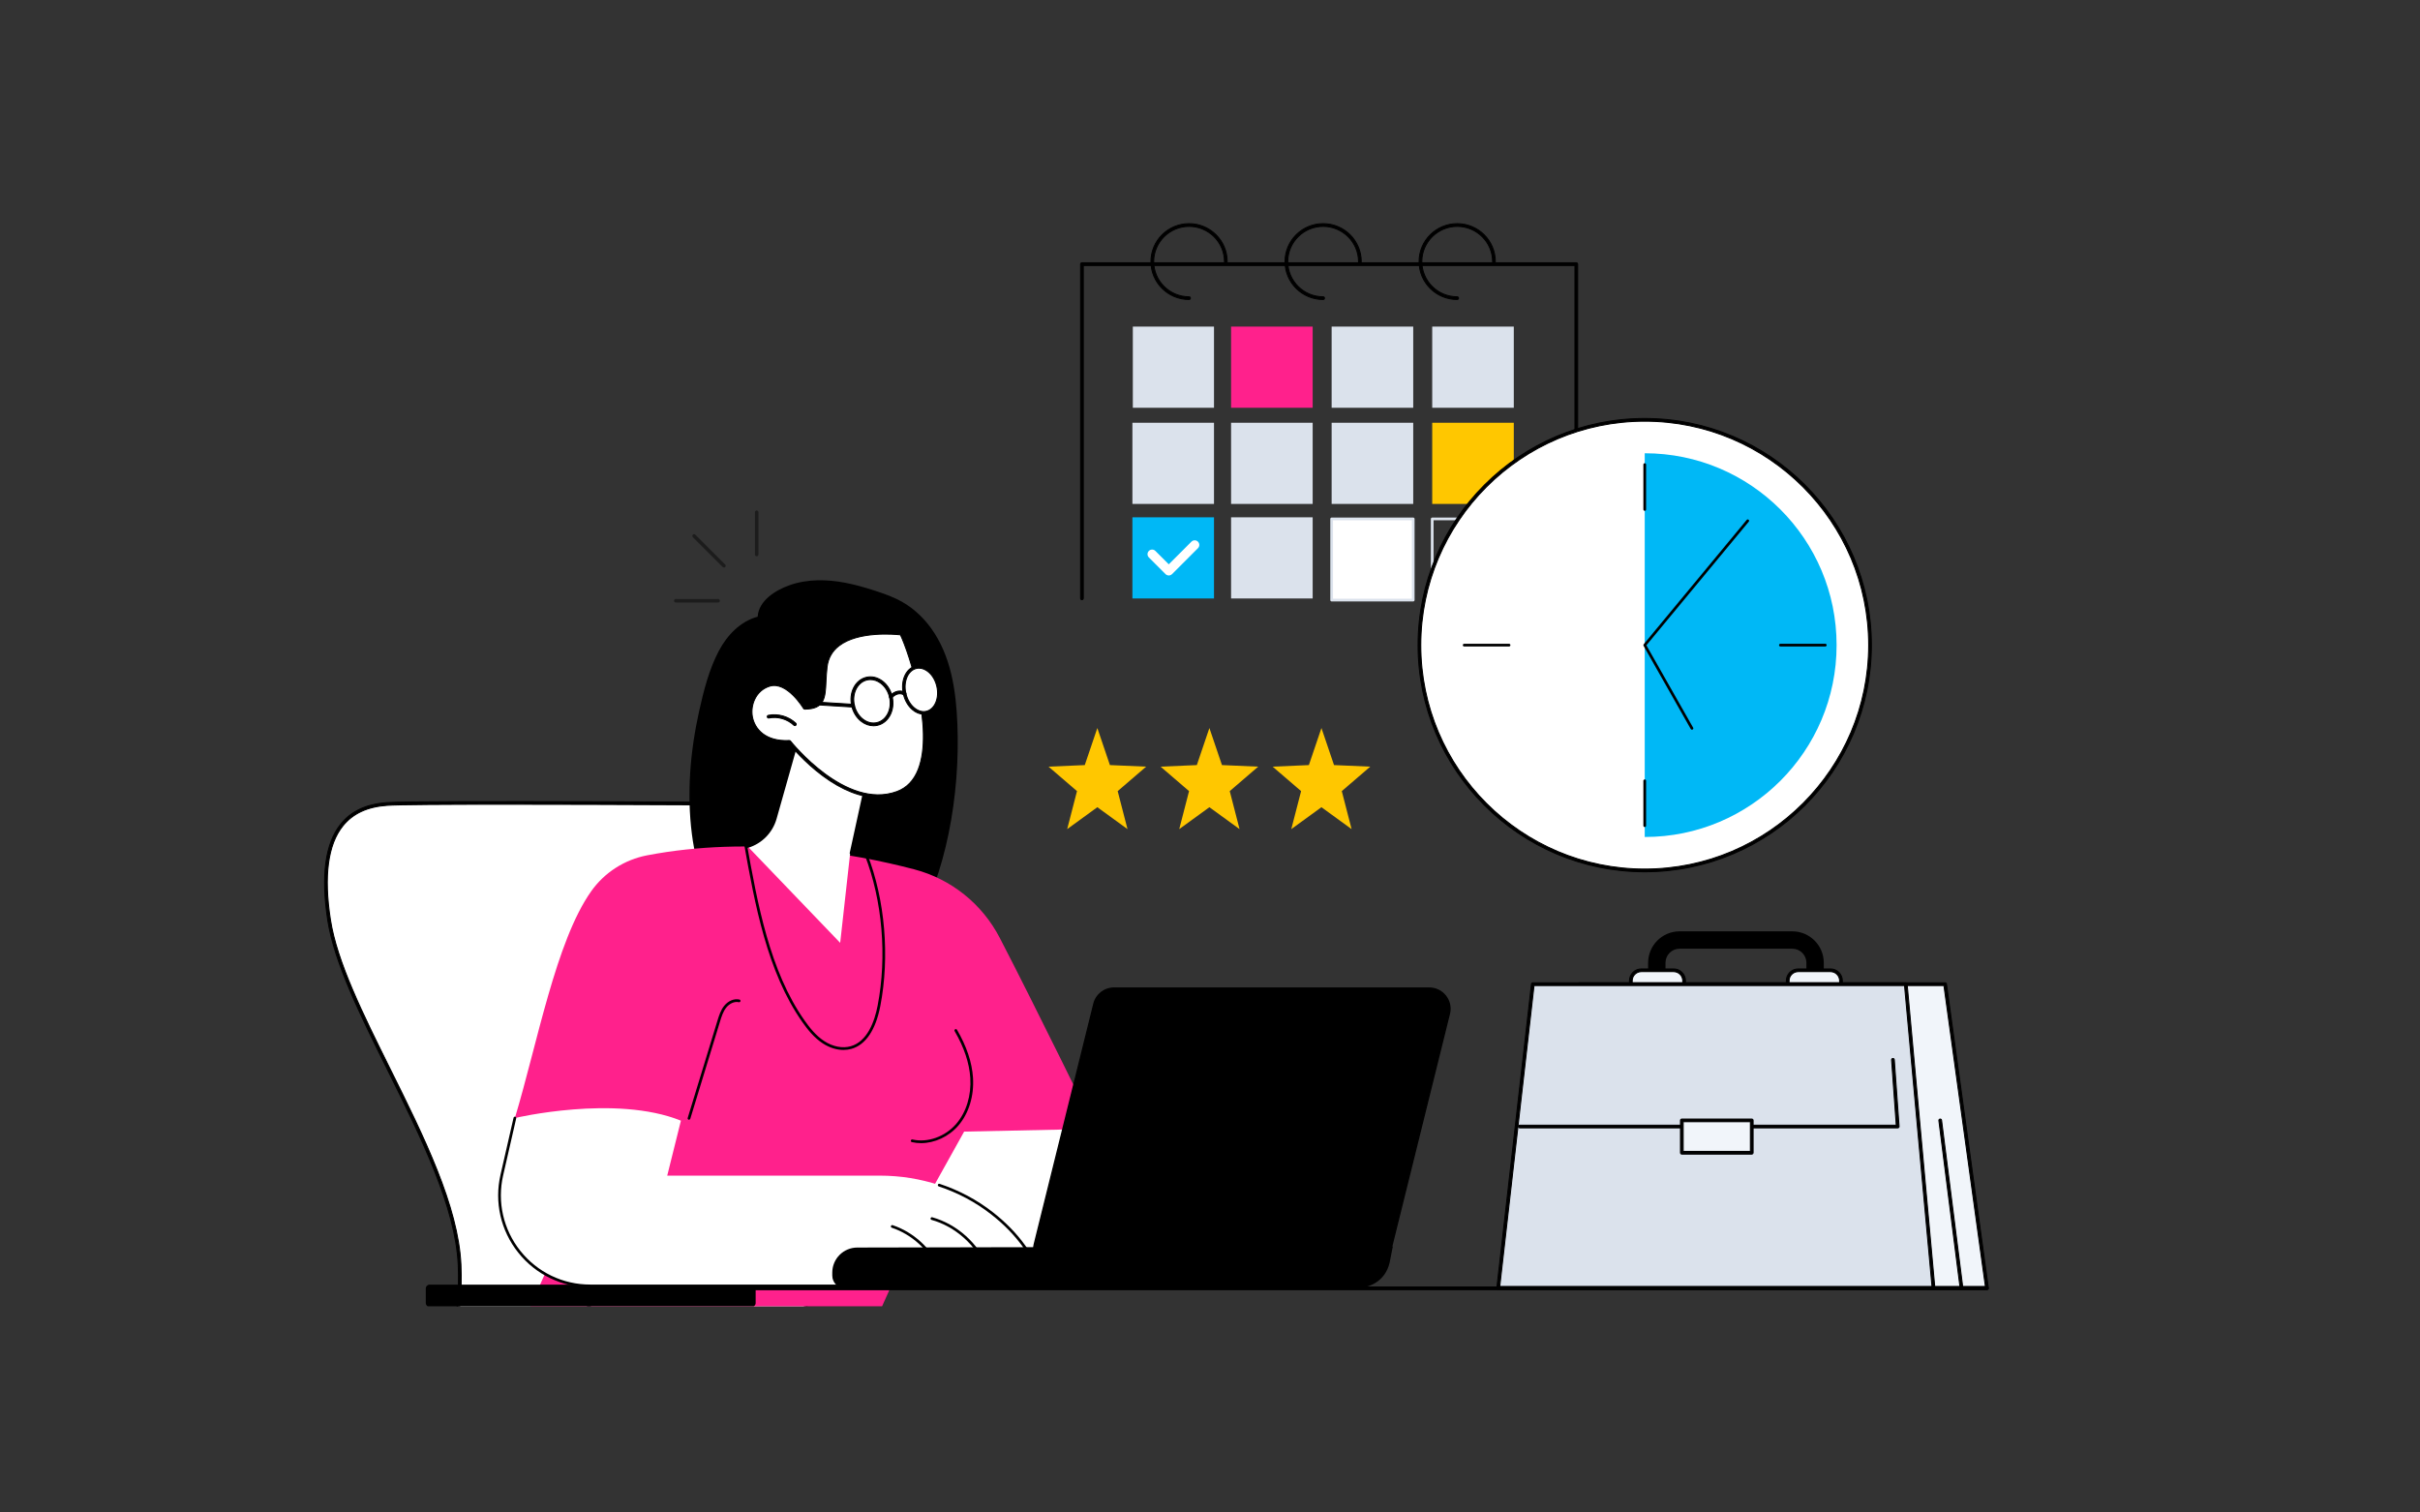 <?xml version="1.0" encoding="UTF-8" standalone="no"?>
<svg
   xmlns:dc="http://purl.org/dc/elements/1.1/"
   xmlns:cc="http://creativecommons.org/ns#"
   xmlns:rdf="http://www.w3.org/1999/02/22-rdf-syntax-ns#"
   xmlns:svg="http://www.w3.org/2000/svg"
   xmlns="http://www.w3.org/2000/svg"
   viewBox="0 0 960 600"
   height="600"
   width="960"
   xml:space="preserve"
   id="svg2"
   version="1.1"><rect x="0" y="0" width="960" height="600" fill="#333333" stroke="none"/><defs
     id="defs6"><clipPath
       id="clipPath30"
       clipPathUnits="userSpaceOnUse"><path
         id="path28"
         d="M 95.686,61.373 H 432.894 V 283.739 H 95.686 Z" /></clipPath><clipPath
       id="clipPath186"
       clipPathUnits="userSpaceOnUse"><path
         id="path184"
         d="M 0,450 H 720 V 0 H 0 Z" /></clipPath></defs><g
     transform="matrix(1.333,0,0,-1.333,0,600)"
     id="g10"><g
       transform="translate(356.168,222.425)"
       id="g12"><path
         id="path14"
         style="fill:#ffc700;fill-opacity:1;fill-rule:evenodd;stroke:none"
         d="m 0,0 -10.782,-0.468 8.47,-7.28 -2.922,-11.311 8.975,6.521 8.977,-6.521 -2.922,11.311 8.471,7.28 -10.785,0.47 -3.741,11.021 z" /></g><g
       transform="translate(389.514,222.425)"
       id="g16"><path
         id="path18"
         style="fill:#ffc700;fill-opacity:1;fill-rule:evenodd;stroke:none"
         d="m 0,0 -10.782,-0.468 8.47,-7.28 -2.922,-11.311 8.975,6.521 8.977,-6.521 -2.922,11.313 8.471,7.28 L 7.484,0.002 3.743,11.023 Z" /></g><g
       transform="translate(322.822,222.425)"
       id="g20"><path
         id="path22"
         style="fill:#ffc700;fill-opacity:1;fill-rule:evenodd;stroke:none"
         d="m 0,0 -10.782,-0.468 8.47,-7.28 -2.922,-11.311 8.975,6.521 8.977,-6.521 -2.922,11.311 8.471,7.28 -10.785,0.47 -3.741,11.021 z" /></g><g
       id="g24"><g
         clip-path="url(#clipPath30)"
         id="g26"><g
           transform="translate(267.427,-27.494)"
           id="g32"><path
             id="path34"
             style="fill:#ffffff;fill-opacity:1;fill-rule:nonzero;stroke:none"
             d="m 0,0 h -128.505 c 0,0 -14.358,0.718 -15.793,25.845 -1.436,25.126 15.076,43.792 13.64,75.379 -1.436,31.588 -34.535,74.662 -38.842,102.66 -4.308,27.999 7.179,33.742 17.229,34.46 10.051,0.718 118.53,0 118.53,0 L -25.127,27.28 H 3.59 C 3.59,27.28 1.077,-1.077 0,0" /></g><g
           transform="translate(150.29,210.763)"
           id="g36"><path
             id="path38"
             style="fill:#000000;fill-opacity:1;fill-rule:nonzero;stroke:none"
             d="m 0,0 c -17.535,0 -31.784,-0.079 -35.105,-0.316 -5.906,-0.422 -10.221,-2.436 -13.189,-6.156 -4.424,-5.545 -5.659,-14.912 -3.67,-27.839 1.932,-12.559 9.64,-28.074 17.8,-44.5 9.957,-20.043 20.254,-40.769 21.046,-58.204 0.757,-16.645 -3.388,-29.529 -7.396,-41.989 -3.56,-11.065 -6.922,-21.517 -6.244,-33.386 0.731,-12.798 4.892,-19.041 8.254,-22.024 3.623,-3.216 7.122,-3.438 7.158,-3.44 h 128.391 c 0.799,1.782 2.379,16.826 3.241,26.473 H 92.011 c -0.217,0 -0.395,0.171 -0.404,0.388 L 83.008,-0.315 C 78.347,-0.285 33.265,0 0,0 m 117.423,-237.972 h 0.004 z m -0.222,-0.719 c -0.057,0 -0.112,0.01 -0.166,0.03 H -11.367 c -0.173,0.008 -3.795,0.226 -7.626,3.601 -3.496,3.08 -7.821,9.505 -8.571,22.624 -0.687,12.019 2.698,22.54 6.282,33.679 3.986,12.392 8.108,25.205 7.358,41.706 -0.785,17.264 -11.043,37.913 -20.963,57.881 -8.189,16.484 -15.924,32.053 -17.875,44.736 -2.024,13.159 -0.733,22.737 3.837,28.465 3.117,3.907 7.619,6.019 13.763,6.458 C -25.21,1.2 82.314,0.497 83.399,0.49 83.614,0.489 83.79,0.318 83.799,0.103 l 8.599,-210.676 h 28.329 c 0.113,0 0.221,-0.048 0.298,-0.131 0.076,-0.084 0.114,-0.196 0.104,-0.309 -0.006,-0.067 -0.605,-6.806 -1.332,-13.508 -1.499,-13.801 -2.04,-13.998 -2.435,-14.141 -0.053,-0.019 -0.107,-0.029 -0.161,-0.029" /></g><g
           transform="translate(150.29,210.763)"
           id="g40"><path
             id="path42"
             style="fill:none;stroke:#000000;stroke-width:0.3;stroke-linecap:butt;stroke-linejoin:miter;stroke-miterlimit:10;stroke-dasharray:none;stroke-opacity:1"
             d="m 0,0 c -17.535,0 -31.784,-0.079 -35.105,-0.316 -5.906,-0.422 -10.221,-2.436 -13.189,-6.156 -4.424,-5.545 -5.659,-14.912 -3.67,-27.839 1.932,-12.559 9.64,-28.074 17.8,-44.5 9.957,-20.043 20.254,-40.769 21.046,-58.204 0.757,-16.645 -3.388,-29.529 -7.396,-41.989 -3.56,-11.065 -6.922,-21.517 -6.244,-33.386 0.731,-12.798 4.892,-19.041 8.254,-22.024 3.623,-3.216 7.122,-3.438 7.158,-3.44 h 128.391 c 0.799,1.782 2.379,16.826 3.241,26.473 H 92.011 c -0.217,0 -0.395,0.171 -0.404,0.388 L 83.008,-0.315 C 78.347,-0.285 33.265,0 0,0 Z m 117.423,-237.972 h 0.004 z m -0.222,-0.719 c -0.057,0 -0.112,0.01 -0.166,0.03 H -11.367 c -0.173,0.008 -3.795,0.226 -7.626,3.601 -3.496,3.08 -7.821,9.505 -8.571,22.624 -0.687,12.019 2.698,22.54 6.282,33.679 3.986,12.392 8.108,25.205 7.358,41.706 -0.785,17.264 -11.043,37.913 -20.963,57.881 -8.189,16.484 -15.924,32.053 -17.875,44.736 -2.024,13.159 -0.733,22.737 3.837,28.465 3.117,3.907 7.619,6.019 13.763,6.458 C -25.21,1.2 82.314,0.497 83.399,0.49 83.614,0.489 83.79,0.318 83.799,0.103 l 8.599,-210.676 h 28.329 c 0.113,0 0.221,-0.048 0.298,-0.131 0.076,-0.084 0.114,-0.196 0.104,-0.309 -0.006,-0.067 -0.605,-6.806 -1.332,-13.508 -1.499,-13.801 -2.04,-13.998 -2.435,-14.141 -0.053,-0.019 -0.107,-0.029 -0.161,-0.029 z" /></g><g
           transform="translate(281.736,104.193)"
           id="g44"><path
             id="path46"
             style="fill:#ff218c;fill-opacity:1;fill-rule:nonzero;stroke:none"
             d="m 0,0 -27.709,-61.711 -100.283,9.528 20.453,46.209 z" /></g><g
           transform="translate(138.922,-27.897)"
           id="g48"><path
             id="path50"
             style="fill:#000000;fill-opacity:1;fill-rule:nonzero;stroke:none"
             d="m 0,0 c -0.216,0 -0.395,0.171 -0.403,0.388 -0.005,0.134 -0.462,13.603 4.015,31.454 4.133,16.478 13.436,40.18 34.284,59.519 0.163,0.152 0.419,0.142 0.57,-0.021 0.152,-0.164 0.142,-0.419 -0.021,-0.571 C 17.75,71.572 8.51,48.036 4.402,31.672 -0.053,13.927 0.399,0.552 0.404,0.419 0.412,0.196 0.238,0.009 0.016,0 0.011,0 0.006,0 0,0" /></g><g
           transform="translate(223.742,61.195)"
           id="g52"><path
             id="path54"
             style="fill:#000000;fill-opacity:1;fill-rule:nonzero;stroke:none"
             d="m 0,0 h -95.894 c -0.627,0 -1.135,0.508 -1.135,1.136 v 4.343 c 0,0.627 0.508,1.136 1.135,1.136 H 0 c 0.627,0 1.136,-0.509 1.136,-1.136 V 1.136 C 1.136,0.508 0.627,0 0,0" /></g><g
           transform="translate(284.917,234.56)"
           id="g56"><path
             id="path58"
             style="fill:#000000;fill-opacity:1;fill-rule:nonzero;stroke:none"
             d="m 0,0 c -0.396,9.916 -1.861,20.339 -7.822,28.585 -2.684,3.711 -6.139,6.757 -10.292,8.723 -2.297,1.088 -4.711,1.906 -7.129,2.676 -2.662,0.848 -5.357,1.606 -8.103,2.132 -5.474,1.048 -11.256,1.169 -16.572,-0.709 -4.122,-1.457 -9.219,-4.541 -9.519,-9.38 -5.176,-1.394 -9.084,-5.509 -11.538,-10.143 -2.928,-5.528 -4.53,-11.875 -5.88,-17.948 -2.647,-11.903 -3.718,-24.497 -2.157,-36.628 1.359,-10.555 5.01,-21.21 12.723,-28.84 7.161,-7.084 17.263,-10.747 27.261,-10.756 5.077,-0.005 10.196,0.92 14.901,2.845 4.192,1.715 8.291,4.316 10.911,8.085 C -3.338,-44.852 0.84,-21.035 0,0" /></g><g
           transform="translate(342.387,74.575)"
           id="g60"><path
             id="path62"
             style="fill:#ffffff;fill-opacity:1;fill-rule:nonzero;stroke:none"
             d="m 0,0 h -76.866 l 5.486,44.642 42.096,8.188 z" /></g><g
           transform="translate(265.978,74.979)"
           id="g64"><path
             id="path66"
             style="fill:#000000;fill-opacity:1;fill-rule:nonzero;stroke:none"
             d="M 0,0 H 75.724 L 46.915,51.974 5.395,43.898 Z M 76.409,-0.807 H -0.457 c -0.115,0 -0.225,0.049 -0.302,0.136 -0.076,0.086 -0.112,0.202 -0.098,0.317 l 5.486,44.641 c 0.022,0.174 0.152,0.314 0.324,0.347 l 42.096,8.189 c 0.172,0.033 0.345,-0.048 0.43,-0.201 l 29.284,-52.83 c 0.069,-0.125 0.067,-0.277 -0.006,-0.401 -0.072,-0.123 -0.204,-0.198 -0.348,-0.198" /></g><g
           transform="translate(286.924,113.349)"
           id="g68"><path
             id="path70"
             style="fill:#ff218c;fill-opacity:1;fill-rule:nonzero;stroke:none"
             d="m 0,0 38.97,0.822 c 0,0 -17.431,35.743 -28.387,56.87 -5.222,10.068 -14.445,17.472 -25.415,20.353 -18.139,4.764 -48.456,10.126 -79.497,4.18 -6.745,-1.292 -12.731,-5.126 -16.69,-10.738 -10.518,-14.91 -16.013,-45.334 -22.677,-67.445 l 43.015,-0.787 -10.245,-35.798 83.06,0.477 z" /></g><g
           transform="translate(205.04,116.879)"
           id="g72"><path
             id="path74"
             style="fill:#000000;fill-opacity:1;fill-rule:nonzero;stroke:none"
             d="m 0,0 c -0.039,0 -0.079,0.006 -0.118,0.018 -0.213,0.065 -0.333,0.291 -0.268,0.504 l 8.845,28.929 c 0.448,1.464 0.955,3.124 2.003,4.437 1.205,1.511 2.994,2.249 4.556,1.881 0.217,-0.052 0.351,-0.269 0.3,-0.486 -0.051,-0.217 -0.27,-0.351 -0.485,-0.3 -1.435,0.338 -2.911,-0.559 -3.74,-1.598 -0.952,-1.194 -1.414,-2.707 -1.862,-4.17 L 0.386,0.286 C 0.333,0.112 0.173,0 0,0" /></g><g
           transform="translate(251.017,137.651)"
           id="g76"><path
             id="path78"
             style="fill:#000000;fill-opacity:1;fill-rule:nonzero;stroke:none"
             d="M 0,0 C -2.044,0 -4.198,0.672 -6.172,1.959 -8.776,3.66 -10.69,6.103 -12.219,8.269 -22.743,23.178 -26.386,43.487 -29.6,61.405 l -0.05,0.278 c -0.04,0.219 0.107,0.429 0.326,0.468 0.219,0.039 0.429,-0.106 0.469,-0.326 l 0.049,-0.278 c 3.2,-17.835 6.826,-38.05 17.247,-52.813 1.485,-2.103 3.338,-4.473 5.829,-6.098 2.567,-1.676 5.445,-2.235 7.894,-1.532 4.949,1.419 7.082,7.361 7.999,12.097 2.832,14.62 1.408,31.344 -3.81,44.736 -0.081,0.207 0.022,0.441 0.23,0.522 C 6.79,58.54 7.024,58.437 7.105,58.23 12.377,44.702 13.816,27.811 10.956,13.047 9.578,5.938 6.615,1.54 2.387,0.327 1.621,0.108 0.819,0 0,0" /></g><g
           transform="translate(274.088,109.915)"
           id="g80"><path
             id="path82"
             style="fill:#000000;fill-opacity:1;fill-rule:nonzero;stroke:none"
             d="m 0,0 c -0.921,0 -1.833,0.099 -2.719,0.305 -0.217,0.05 -0.352,0.267 -0.302,0.484 0.051,0.218 0.269,0.352 0.485,0.302 4.495,-1.042 9.731,0.83 13.027,4.659 2.991,3.474 4.512,8.461 4.173,13.68 -0.288,4.427 -1.854,9.104 -4.655,13.903 -0.112,0.193 -0.048,0.44 0.145,0.552 0.193,0.112 0.44,0.047 0.552,-0.145 2.865,-4.908 4.468,-9.705 4.764,-14.257 C 15.822,14.054 14.231,8.857 11.102,5.223 8.262,1.923 4.049,0 0,0" /></g><g
           transform="translate(310.688,67.428)"
           id="g84"><path
             id="path86"
             style="fill:#ffffff;fill-opacity:1;fill-rule:nonzero;stroke:none"
             d="m 0,0 h -135.049 c -17.329,0 -30.163,16.105 -26.295,32.997 l 3.885,16.966 c 0,0 29.896,7.078 49.408,-0.787 l -4.073,-16.361 h 63.318 c 12.031,0 23.837,-3.793 33.323,-11.193 C -9.048,16.603 -2.972,9.591 0,0" /></g><g
           transform="translate(310.688,67.024)"
           id="g88"><path
             id="path90"
             style="fill:#000000;fill-opacity:1;fill-rule:nonzero;stroke:none"
             d="m 0,0 h -135.049 c -8.383,0 -16.188,3.76 -21.412,10.316 -5.225,6.556 -7.148,15.003 -5.277,23.175 l 3.885,16.966 c 0.049,0.218 0.266,0.353 0.484,0.304 0.217,-0.05 0.352,-0.267 0.303,-0.484 l -3.885,-16.967 c -1.816,-7.93 0.051,-16.128 5.121,-22.491 5.071,-6.362 12.645,-10.012 20.781,-10.012 H -0.551 c -2.618,8.054 -7.722,15.083 -15.18,20.901 -4.637,3.617 -9.881,6.411 -15.586,8.306 -0.212,0.071 -0.326,0.299 -0.256,0.511 0.07,0.211 0.299,0.326 0.51,0.255 5.793,-1.923 11.119,-4.762 15.829,-8.436 C -7.483,16.298 -2.228,8.956 0.386,0.523 0.423,0.401 0.401,0.267 0.325,0.164 0.249,0.061 0.128,0 0,0" /></g><g
           transform="translate(293.622,72.502)"
           id="g92"><path
             id="path94"
             style="fill:#000000;fill-opacity:1;fill-rule:nonzero;stroke:none"
             d="m 0,0 c -0.159,0 -0.31,0.095 -0.374,0.252 -2.782,6.835 -8.922,12.324 -16.025,14.325 -0.214,0.061 -0.339,0.284 -0.279,0.498 0.061,0.215 0.285,0.34 0.498,0.279 C -8.842,13.287 -2.499,7.616 0.374,0.556 0.458,0.349 0.359,0.114 0.152,0.03 0.103,0.01 0.051,0 0,0" /></g><g
           transform="translate(279.31,72.191)"
           id="g96"><path
             id="path98"
             style="fill:#000000;fill-opacity:1;fill-rule:nonzero;stroke:none"
             d="m 0,0 c -0.155,0 -0.302,0.089 -0.369,0.239 -2.549,5.719 -7.614,10.322 -13.549,12.313 -0.211,0.071 -0.325,0.3 -0.254,0.511 0.071,0.211 0.3,0.325 0.511,0.254 C -7.515,11.255 -2.27,6.489 0.368,0.568 0.459,0.364 0.367,0.126 0.164,0.035 0.11,0.011 0.055,0 0,0" /></g><g
           transform="translate(252.923,195.498)"
           id="g100"><path
             id="path102"
             style="fill:#ffffff;fill-opacity:1;fill-rule:nonzero;stroke:none"
             d="M 0,0 -2.888,-25.975 -30.407,2.696 c 3.985,1.219 7.078,4.378 8.212,8.388 L -14.708,37.56 6.118,27.105 Z" /></g><g
           transform="translate(253.271,195.815)"
           id="g104"><path
             id="path106"
             style="fill:#000000;fill-opacity:1;fill-rule:nonzero;stroke:none"
             d="M 0,0 C -0.029,0 -0.058,0.003 -0.087,0.009 -0.304,0.057 -0.442,0.272 -0.395,0.49 l 5.703,26.077 -20.109,10.095 -7.354,-26.006 c -1.176,-4.16 -4.347,-7.399 -8.482,-8.664 -0.214,-0.066 -0.439,0.055 -0.504,0.268 -0.066,0.213 0.055,0.439 0.268,0.504 3.871,1.184 6.84,4.217 7.942,8.112 l 7.487,26.476 c 0.032,0.116 0.115,0.211 0.225,0.259 0.111,0.049 0.237,0.045 0.344,-0.008 L 5.95,27.147 C 6.116,27.065 6.203,26.881 6.164,26.7 L 0.394,0.318 C 0.353,0.129 0.186,0 0,0" /></g><g
           transform="translate(239.481,239.481)"
           id="g108"><path
             id="path110"
             style="fill:#ffffff;fill-opacity:1;fill-rule:nonzero;stroke:none"
             d="m 0,0 c 0,0 -5.046,8.525 -10.573,6.804 -8.422,-2.622 -7.877,-17.674 6.002,-16.949 0,0 16.421,-20.978 32.176,-15.155 15.755,5.822 4.2,41.299 1.144,47.381 0,0 -20.927,2.786 -22.491,-9.831 C 5.349,4.911 7.114,0 0,0" /></g><g
           transform="translate(234.911,229.74)"
           id="g112"><path
             id="path114"
             style="fill:#000000;fill-opacity:1;fill-rule:nonzero;stroke:none"
             d="m 0,0 c 0.124,0 0.241,-0.057 0.318,-0.155 0.162,-0.207 16.422,-20.679 31.717,-15.026 2.893,1.069 5.013,3.269 6.303,6.538 4.767,12.09 -2.758,34.866 -5.284,40.09 C 31.403,31.63 20.539,32.636 14.771,28.181 12.739,26.611 11.548,24.512 11.229,21.942 11.031,20.347 10.96,18.845 10.897,17.52 10.672,12.77 10.509,9.337 4.571,9.337 4.428,9.337 4.296,9.413 4.223,9.535 4.174,9.618 -0.725,17.765 -5.882,16.16 -10.033,14.867 -11.621,10.529 -11.009,7.103 -10.351,3.426 -7.112,-0.37 -0.021,-0.001 -0.014,0 -0.007,0 0,0 m 26.461,-16.969 c -5.136,-10e-4 -10.745,2.185 -16.522,6.48 -5.449,4.051 -9.371,8.743 -10.125,9.672 -7.487,-0.314 -10.905,3.798 -11.617,7.778 -0.792,4.429 1.65,8.714 5.681,9.969 5.34,1.663 10.085,-5.451 10.918,-6.784 4.946,0.077 5.071,2.703 5.295,7.412 0.063,1.34 0.135,2.858 0.337,4.483 0.346,2.793 1.641,5.074 3.851,6.78 6.491,5.011 18.582,3.469 19.094,3.401 0.132,-0.018 0.247,-0.1 0.307,-0.219 2.458,-4.892 10.336,-28.448 5.409,-40.942 -1.377,-3.492 -3.656,-5.847 -6.774,-6.999 -1.864,-0.689 -3.823,-1.031 -5.854,-1.031" /></g><g
           transform="translate(234.911,229.74)"
           id="g116"><path
             id="path118"
             style="fill:none;stroke:#000000;stroke-width:0.3;stroke-linecap:butt;stroke-linejoin:miter;stroke-miterlimit:10;stroke-dasharray:none;stroke-opacity:1"
             d="m 0,0 c 0.124,0 0.241,-0.057 0.318,-0.155 0.162,-0.207 16.422,-20.679 31.717,-15.026 2.893,1.069 5.013,3.269 6.303,6.538 4.767,12.09 -2.758,34.866 -5.284,40.09 C 31.403,31.63 20.539,32.636 14.771,28.181 12.739,26.611 11.548,24.512 11.229,21.942 11.031,20.347 10.96,18.845 10.897,17.52 10.672,12.77 10.509,9.337 4.571,9.337 4.428,9.337 4.296,9.413 4.223,9.535 4.174,9.618 -0.725,17.765 -5.882,16.16 -10.033,14.867 -11.621,10.529 -11.009,7.103 -10.351,3.426 -7.112,-0.37 -0.021,-0.001 -0.014,0 -0.007,0 0,0 Z m 26.461,-16.969 c -5.136,-10e-4 -10.745,2.185 -16.522,6.48 -5.449,4.051 -9.371,8.743 -10.125,9.672 -7.487,-0.314 -10.905,3.798 -11.617,7.778 -0.792,4.429 1.65,8.714 5.681,9.969 5.34,1.663 10.085,-5.451 10.918,-6.784 4.946,0.077 5.071,2.703 5.295,7.412 0.063,1.34 0.135,2.858 0.337,4.483 0.346,2.793 1.641,5.074 3.851,6.78 6.491,5.011 18.582,3.469 19.094,3.401 0.132,-0.018 0.247,-0.1 0.307,-0.219 2.458,-4.892 10.336,-28.448 5.409,-40.942 -1.377,-3.492 -3.656,-5.847 -6.774,-6.999 -1.864,-0.689 -3.823,-1.031 -5.854,-1.031 z" /></g><g
           transform="translate(236.549,234.172)"
           id="g120"><path
             id="path122"
             style="fill:#000000;fill-opacity:1;fill-rule:nonzero;stroke:none"
             d="M 0,0 C -0.1,0 -0.2,0.037 -0.278,0.111 -2.235,1.967 -5.094,2.792 -7.739,2.265 -7.957,2.221 -8.169,2.363 -8.213,2.582 -8.257,2.801 -8.115,3.013 -7.896,3.057 -5.001,3.634 -1.867,2.73 0.278,0.697 0.44,0.543 0.446,0.288 0.293,0.126 0.214,0.042 0.107,0 0,0" /></g><g
           transform="translate(236.549,234.172)"
           id="g124"><path
             id="path126"
             style="fill:none;stroke:#000000;stroke-width:0.3;stroke-linecap:butt;stroke-linejoin:miter;stroke-miterlimit:10;stroke-dasharray:none;stroke-opacity:1"
             d="M 0,0 C -0.1,0 -0.2,0.037 -0.278,0.111 -2.235,1.967 -5.094,2.792 -7.739,2.265 -7.957,2.221 -8.169,2.363 -8.213,2.582 -8.257,2.801 -8.115,3.013 -7.896,3.057 -5.001,3.634 -1.867,2.73 0.278,0.697 0.44,0.543 0.446,0.288 0.293,0.126 0.214,0.042 0.107,0 0,0 Z" /></g><g
           transform="translate(265.118,242.708)"
           id="g128"><path
             id="path130"
             style="fill:#ffffff;fill-opacity:1;fill-rule:nonzero;stroke:none"
             d="m 0,0 c 0.862,-3.726 -0.958,-7.329 -4.064,-8.047 -3.106,-0.719 -6.323,1.719 -7.185,5.445 -0.862,3.726 0.958,7.329 4.064,8.047 C -4.079,6.164 -0.862,3.726 0,0" /></g><g
           transform="translate(259.036,247.876)"
           id="g132"><path
             id="path134"
             style="fill:#000000;fill-opacity:1;fill-rule:nonzero;stroke:none"
             d="m 0,0 c -0.339,0 -0.678,-0.038 -1.012,-0.116 -1.384,-0.32 -2.538,-1.273 -3.251,-2.684 -0.725,-1.436 -0.906,-3.169 -0.511,-4.879 0.396,-1.71 1.319,-3.187 2.601,-4.158 1.26,-0.955 2.718,-1.305 4.1,-0.985 2.884,0.668 4.572,4.06 3.761,7.563 C 5.293,-3.548 4.369,-2.072 3.087,-1.1 2.132,-0.376 1.064,0 0,0 m 0.91,-13.745 c -1.237,0 -2.472,0.432 -3.57,1.264 -1.432,1.086 -2.463,2.726 -2.901,4.62 -0.437,1.894 -0.233,3.821 0.577,5.425 0.823,1.628 2.168,2.732 3.79,3.107 1.619,0.374 3.314,-0.025 4.769,-1.128 1.432,-1.085 2.462,-2.726 2.9,-4.62 0.91,-3.936 -1.048,-7.764 -4.366,-8.531 C 1.712,-13.7 1.311,-13.745 0.91,-13.745" /></g><g
           transform="translate(259.036,247.876)"
           id="g136"><path
             id="path138"
             style="fill:none;stroke:#000000;stroke-width:0.3;stroke-linecap:butt;stroke-linejoin:miter;stroke-miterlimit:10;stroke-dasharray:none;stroke-opacity:1"
             d="m 0,0 c -0.339,0 -0.678,-0.038 -1.012,-0.116 -1.384,-0.32 -2.538,-1.273 -3.251,-2.684 -0.725,-1.436 -0.906,-3.169 -0.511,-4.879 0.396,-1.71 1.319,-3.187 2.601,-4.158 1.26,-0.955 2.718,-1.305 4.1,-0.985 2.884,0.668 4.572,4.06 3.761,7.563 C 5.293,-3.548 4.369,-2.072 3.087,-1.1 2.132,-0.376 1.064,0 0,0 Z m 0.91,-13.745 c -1.237,0 -2.472,0.432 -3.57,1.264 -1.432,1.086 -2.463,2.726 -2.901,4.62 -0.437,1.894 -0.233,3.821 0.577,5.425 0.823,1.628 2.168,2.732 3.79,3.107 1.619,0.374 3.314,-0.025 4.769,-1.128 1.432,-1.085 2.462,-2.726 2.9,-4.62 0.91,-3.936 -1.048,-7.764 -4.366,-8.531 C 1.712,-13.7 1.311,-13.745 0.91,-13.745 Z" /></g><g
           transform="translate(279.159,245.957)"
           id="g140"><path
             id="path142"
             style="fill:#ffffff;fill-opacity:1;fill-rule:nonzero;stroke:none"
             d="m 0,0 c 0.862,-3.726 -0.666,-7.261 -3.412,-7.897 -2.746,-0.635 -5.671,1.871 -6.533,5.597 -0.862,3.725 0.666,7.261 3.412,7.896 C -3.787,6.231 -0.862,3.726 0,0" /></g><g
           transform="translate(273.493,251.272)"
           id="g144"><path
             id="path146"
             style="fill:#000000;fill-opacity:1;fill-rule:nonzero;stroke:none"
             d="m 0,0 c -0.263,0 -0.524,-0.029 -0.781,-0.089 -2.538,-0.587 -3.941,-3.925 -3.128,-7.441 0.399,-1.724 1.265,-3.226 2.437,-4.231 1.14,-0.976 2.432,-1.36 3.641,-1.081 2.538,0.587 3.941,3.925 3.128,7.441 C 4.898,-3.677 4.032,-2.175 2.86,-1.17 1.962,-0.401 0.971,0 0,0 m 1.383,-13.691 c -1.149,0 -2.31,0.464 -3.349,1.354 -1.295,1.109 -2.247,2.755 -2.682,4.636 -0.908,3.924 0.75,7.67 3.696,8.352 1.448,0.335 2.977,-0.107 4.306,-1.244 1.295,-1.11 2.247,-2.756 2.682,-4.637 0.908,-3.923 -0.75,-7.67 -3.696,-8.351 -0.316,-0.074 -0.636,-0.11 -0.957,-0.11" /></g><g
           transform="translate(273.493,251.272)"
           id="g148"><path
             id="path150"
             style="fill:none;stroke:#000000;stroke-width:0.3;stroke-linecap:butt;stroke-linejoin:miter;stroke-miterlimit:10;stroke-dasharray:none;stroke-opacity:1"
             d="m 0,0 c -0.263,0 -0.524,-0.029 -0.781,-0.089 -2.538,-0.587 -3.941,-3.925 -3.128,-7.441 0.399,-1.724 1.265,-3.226 2.437,-4.231 1.14,-0.976 2.432,-1.36 3.641,-1.081 2.538,0.587 3.941,3.925 3.128,7.441 C 4.898,-3.677 4.032,-2.175 2.86,-1.17 1.962,-0.401 0.971,0 0,0 Z m 1.383,-13.691 c -1.149,0 -2.31,0.464 -3.349,1.354 -1.295,1.109 -2.247,2.755 -2.682,4.636 -0.908,3.924 0.75,7.67 3.696,8.352 1.448,0.335 2.977,-0.107 4.306,-1.244 1.295,-1.11 2.247,-2.756 2.682,-4.637 0.908,-3.923 -0.75,-7.67 -3.696,-8.351 -0.316,-0.074 -0.636,-0.11 -0.957,-0.11 z" /></g><g
           transform="translate(265.117,242.305)"
           id="g152"><path
             id="path154"
             style="fill:#000000;fill-opacity:1;fill-rule:nonzero;stroke:none"
             d="M 0,0 C -0.09,0 -0.181,0.03 -0.257,0.092 -0.428,0.234 -0.453,0.489 -0.311,0.661 0.411,1.535 2.305,2.878 4.303,1.699 4.495,1.586 4.558,1.338 4.445,1.146 4.332,0.954 4.085,0.89 3.892,1.004 1.986,2.129 0.379,0.228 0.311,0.147 0.232,0.05 0.116,0 0,0" /></g><g
           transform="translate(265.117,242.305)"
           id="g156"><path
             id="path158"
             style="fill:none;stroke:#000000;stroke-width:0.3;stroke-linecap:butt;stroke-linejoin:miter;stroke-miterlimit:10;stroke-dasharray:none;stroke-opacity:1"
             d="M 0,0 C -0.09,0 -0.181,0.03 -0.257,0.092 -0.428,0.234 -0.453,0.489 -0.311,0.661 0.411,1.535 2.305,2.878 4.303,1.699 4.495,1.586 4.558,1.338 4.445,1.146 4.332,0.954 4.085,0.89 3.892,1.004 1.986,2.129 0.379,0.228 0.311,0.147 0.232,0.05 0.116,0 0,0 Z" /></g><g
           transform="translate(253.869,239.703)"
           id="g160"><path
             id="path162"
             style="fill:#000000;fill-opacity:1;fill-rule:nonzero;stroke:none"
             d="m 0,0 c -0.008,0 -0.017,0 -0.025,0.001 l -14.547,0.898 c -0.223,0.013 -0.392,0.205 -0.378,0.427 0.014,0.223 0.205,0.395 0.428,0.378 L 0.024,0.807 C 0.247,0.793 0.416,0.601 0.403,0.379 0.389,0.165 0.212,0 0,0" /></g><g
           transform="translate(253.869,239.703)"
           id="g164"><path
             id="path166"
             style="fill:none;stroke:#000000;stroke-width:0.3;stroke-linecap:butt;stroke-linejoin:miter;stroke-miterlimit:10;stroke-dasharray:none;stroke-opacity:1"
             d="m 0,0 c -0.008,0 -0.017,0 -0.025,0.001 l -14.547,0.898 c -0.223,0.013 -0.392,0.205 -0.378,0.427 0.014,0.223 0.205,0.395 0.428,0.378 L 0.024,0.807 C 0.247,0.793 0.416,0.601 0.403,0.379 0.389,0.165 0.212,0 0,0 Z" /></g><g
           transform="translate(403.17,66.706)"
           id="g168"><path
             id="path170"
             style="fill:#000000;fill-opacity:1;fill-rule:nonzero;stroke:none"
             d="m 0,0 h -151.697 c -2.094,0 -3.792,1.697 -3.792,3.791 v 0.893 c 0,4.119 3.339,7.458 7.458,7.458 L 11.322,12.476 10.381,7.668 C 9.127,2.233 4.522,0 0,0" /></g><g
           transform="translate(407.604,72.202)"
           id="g172"><path
             id="path174"
             style="fill:#000000;fill-opacity:1;fill-rule:nonzero;stroke:none"
             d="m 0,0 h -93.808 c -4.007,0 -6.949,3.761 -5.985,7.65 l 17.729,71.522 c 0.682,2.751 3.151,4.682 5.985,4.682 h 93.808 c 4.007,0 6.949,-3.76 5.985,-7.649 L 5.985,4.682 C 5.303,1.932 2.834,0 0,0" /></g><g
           transform="translate(331.526,155.855)"
           id="g176"><path
             id="path178"
             style="fill:#000000;fill-opacity:1;fill-rule:nonzero;stroke:none"
             d="m 0,0 c -2.747,0 -5.128,-1.862 -5.789,-4.529 l -17.729,-71.523 c -0.445,-1.792 -0.047,-3.655 1.091,-5.11 1.138,-1.454 2.85,-2.289 4.698,-2.289 h 93.808 c 2.747,0 5.128,1.863 5.789,4.529 l 17.729,71.523 c 0.444,1.793 0.047,3.655 -1.091,5.11 C 97.367,-0.834 95.655,0 93.808,0 Z m 76.079,-83.854 h -93.808 c -1.973,0 -3.801,0.89 -5.016,2.444 -1.215,1.553 -1.64,3.541 -1.165,5.456 L -6.181,-4.432 C -5.475,-1.585 -2.933,0.404 0,0.404 h 93.808 c 1.972,0 3.8,-0.891 5.015,-2.444 1.216,-1.553 1.641,-3.542 1.166,-5.456 L 82.26,-79.019 c -0.706,-2.847 -3.248,-4.835 -6.181,-4.835" /></g></g></g><g
       id="g180"><g
         clip-path="url(#clipPath186)"
         id="g182"><g
           transform="translate(591.311,66.302)"
           id="g188"><path
             id="path190"
             style="fill:#000000;fill-opacity:1;fill-rule:nonzero;stroke:none"
             d="m 0,0 h -366.434 c -0.223,0 -0.404,0.181 -0.404,0.404 0,0.223 0.181,0.403 0.404,0.403 H 0 c 0.223,0 0.404,-0.18 0.404,-0.403 C 0.404,0.181 0.223,0 0,0" /></g><g
           transform="translate(591.311,66.302)"
           id="g192"><path
             id="path194"
             style="fill:none;stroke:#000000;stroke-width:0.3;stroke-linecap:butt;stroke-linejoin:miter;stroke-miterlimit:10;stroke-dasharray:none;stroke-opacity:1"
             d="m 0,0 h -366.434 c -0.223,0 -0.404,0.181 -0.404,0.404 0,0.223 0.181,0.403 0.404,0.403 H 0 c 0.223,0 0.404,-0.18 0.404,-0.403 C 0.404,0.181 0.223,0 0,0 Z" /></g><g
           transform="translate(495.644,155.016)"
           id="g196"><path
             id="path198"
             style="fill:#000000;fill-opacity:1;fill-rule:nonzero;stroke:none"
             d="m 0,0 v 8.568 c 0,2.311 1.88,4.192 4.192,4.192 h 33.549 c 2.312,0 4.192,-1.881 4.192,-4.192 V 0 h 5.173 v 8.568 c 0,5.164 -4.201,9.365 -9.365,9.365 H 4.192 c -5.164,0 -9.365,-4.201 -9.365,-9.365 V 0 Z" /></g><g
           transform="translate(498.069,151.177)"
           id="g200"><path
             id="path202"
             style="fill:#f1f5fa;fill-opacity:1;fill-rule:nonzero;stroke:none"
             d="m 0,0 h -9.626 c -1.713,0 -3.114,1.401 -3.114,3.114 v 3.952 c 0,1.713 1.401,3.114 3.114,3.114 H 0 c 1.712,0 3.114,-1.401 3.114,-3.114 V 3.114 C 3.114,1.401 1.712,0 0,0" /></g><g
           transform="translate(488.442,160.953)"
           id="g204"><path
             id="path206"
             style="fill:#000000;fill-opacity:1;fill-rule:nonzero;stroke:none"
             d="m 0,0 c -1.494,0 -2.71,-1.216 -2.71,-2.71 v -3.952 c 0,-1.495 1.216,-2.71 2.71,-2.71 h 9.626 c 1.495,0 2.71,1.215 2.71,2.71 V -2.71 C 12.336,-1.216 11.121,0 9.626,0 Z M 9.626,-10.18 H 0 c -1.94,0 -3.517,1.578 -3.517,3.518 v 3.952 c 0,1.939 1.577,3.517 3.517,3.517 h 9.626 c 1.94,0 3.518,-1.578 3.518,-3.517 v -3.952 c 0,-1.94 -1.578,-3.518 -3.518,-3.518" /></g><g
           transform="translate(488.442,160.953)"
           id="g208"><path
             id="path210"
             style="fill:none;stroke:#000000;stroke-width:0.3;stroke-linecap:butt;stroke-linejoin:miter;stroke-miterlimit:10;stroke-dasharray:none;stroke-opacity:1"
             d="m 0,0 c -1.494,0 -2.71,-1.216 -2.71,-2.71 v -3.952 c 0,-1.495 1.216,-2.71 2.71,-2.71 h 9.626 c 1.495,0 2.71,1.215 2.71,2.71 V -2.71 C 12.336,-1.216 11.121,0 9.626,0 Z M 9.626,-10.18 H 0 c -1.94,0 -3.517,1.578 -3.517,3.518 v 3.952 c 0,1.939 1.577,3.517 3.517,3.517 h 9.626 c 1.94,0 3.518,-1.578 3.518,-3.517 v -3.952 c 0,-1.94 -1.578,-3.518 -3.518,-3.518 z" /></g><g
           transform="translate(544.754,151.177)"
           id="g212"><path
             id="path214"
             style="fill:#f1f5fa;fill-opacity:1;fill-rule:nonzero;stroke:none"
             d="m 0,0 h -9.626 c -1.713,0 -3.114,1.401 -3.114,3.114 v 3.952 c 0,1.713 1.401,3.114 3.114,3.114 H 0 c 1.712,0 3.114,-1.401 3.114,-3.114 V 3.114 C 3.114,1.401 1.712,0 0,0" /></g><g
           transform="translate(535.127,160.953)"
           id="g216"><path
             id="path218"
             style="fill:#000000;fill-opacity:1;fill-rule:nonzero;stroke:none"
             d="m 0,0 c -1.494,0 -2.71,-1.216 -2.71,-2.71 v -3.952 c 0,-1.495 1.216,-2.71 2.71,-2.71 h 9.626 c 1.495,0 2.71,1.215 2.71,2.71 V -2.71 C 12.336,-1.216 11.121,0 9.626,0 Z M 9.626,-10.18 H 0 c -1.94,0 -3.517,1.578 -3.517,3.518 v 3.952 c 0,1.939 1.577,3.517 3.517,3.517 h 9.626 c 1.94,0 3.518,-1.578 3.518,-3.517 v -3.952 c 0,-1.94 -1.578,-3.518 -3.518,-3.518" /></g><g
           transform="translate(535.127,160.953)"
           id="g220"><path
             id="path222"
             style="fill:none;stroke:#000000;stroke-width:0.3;stroke-linecap:butt;stroke-linejoin:miter;stroke-miterlimit:10;stroke-dasharray:none;stroke-opacity:1"
             d="m 0,0 c -1.494,0 -2.71,-1.216 -2.71,-2.71 v -3.952 c 0,-1.495 1.216,-2.71 2.71,-2.71 h 9.626 c 1.495,0 2.71,1.215 2.71,2.71 V -2.71 C 12.336,-1.216 11.121,0 9.626,0 Z M 9.626,-10.18 H 0 c -1.94,0 -3.517,1.578 -3.517,3.518 v 3.952 c 0,1.939 1.577,3.517 3.517,3.517 h 9.626 c 1.94,0 3.518,-1.578 3.518,-3.517 v -3.952 c 0,-1.94 -1.578,-3.518 -3.518,-3.518 z" /></g><g
           transform="translate(591.311,66.866)"
           id="g224"><path
             id="path226"
             style="fill:#f1f5fa;fill-opacity:1;fill-rule:nonzero;stroke:none"
             d="m 0,0 h -129.532 l 8.25,90.352 h 108.829 z" /></g><g
           transform="translate(462.222,67.269)"
           id="g228"><path
             id="path230"
             style="fill:#000000;fill-opacity:1;fill-rule:nonzero;stroke:none"
             d="M 0,0 H 128.626 L 116.284,89.545 H 8.175 Z M 129.089,-0.807 H -0.442 c -0.114,0 -0.222,0.047 -0.298,0.131 -0.077,0.084 -0.115,0.196 -0.104,0.309 l 8.249,90.352 c 0.019,0.208 0.193,0.367 0.402,0.367 h 108.829 c 0.202,0 0.373,-0.148 0.4,-0.348 l 12.453,-90.353 c 0.016,-0.115 -0.019,-0.232 -0.095,-0.32 -0.077,-0.088 -0.188,-0.138 -0.305,-0.138" /></g><g
           transform="translate(462.222,67.269)"
           id="g232"><path
             id="path234"
             style="fill:none;stroke:#000000;stroke-width:0.3;stroke-linecap:butt;stroke-linejoin:miter;stroke-miterlimit:10;stroke-dasharray:none;stroke-opacity:1"
             d="M 0,0 H 128.626 L 116.284,89.545 H 8.175 Z M 129.089,-0.807 H -0.442 c -0.114,0 -0.222,0.047 -0.298,0.131 -0.077,0.084 -0.115,0.196 -0.104,0.309 l 8.249,90.352 c 0.019,0.208 0.193,0.367 0.402,0.367 h 108.829 c 0.202,0 0.373,-0.148 0.4,-0.348 l 12.453,-90.353 c 0.016,-0.115 -0.019,-0.232 -0.095,-0.32 -0.077,-0.088 -0.188,-0.138 -0.305,-0.138 z" /></g><g
           transform="translate(583.723,66.462)"
           id="g236"><path
             id="path238"
             style="fill:#000000;fill-opacity:1;fill-rule:nonzero;stroke:none"
             d="m 0,0 c -0.2,0 -0.374,0.149 -0.4,0.353 l -6.328,49.821 c -0.028,0.221 0.129,0.423 0.35,0.451 0.223,0.029 0.423,-0.128 0.451,-0.349 L 0.401,0.455 C 0.429,0.233 0.272,0.031 0.051,0.003 0.034,0.001 0.017,0 0,0" /></g><g
           transform="translate(583.723,66.462)"
           id="g240"><path
             id="path242"
             style="fill:none;stroke:#000000;stroke-width:0.3;stroke-linecap:butt;stroke-linejoin:miter;stroke-miterlimit:10;stroke-dasharray:none;stroke-opacity:1"
             d="m 0,0 c -0.2,0 -0.374,0.149 -0.4,0.353 l -6.328,49.821 c -0.028,0.221 0.129,0.423 0.35,0.451 0.223,0.029 0.423,-0.128 0.451,-0.349 L 0.401,0.455 C 0.429,0.233 0.272,0.031 0.051,0.003 0.034,0.001 0.017,0 0,0 Z" /></g><g
           transform="translate(575.397,66.866)"
           id="g244"><path
             id="path246"
             style="fill:#dbe2ec;fill-opacity:1;fill-rule:nonzero;stroke:none"
             d="m 0,0 h -129.531 l 10.293,90.352 H -8.249 Z" /></g><g
           transform="translate(446.318,67.269)"
           id="g248"><path
             id="path250"
             style="fill:#000000;fill-opacity:1;fill-rule:nonzero;stroke:none"
             d="m 0,0 h 128.637 l -8.175,89.545 H 10.202 Z M 129.079,-0.807 H -0.452 c -0.115,0 -0.225,0.049 -0.301,0.135 -0.077,0.085 -0.113,0.2 -0.1,0.314 L 9.441,89.994 c 0.023,0.204 0.195,0.358 0.401,0.358 H 120.83 c 0.209,0 0.383,-0.159 0.402,-0.367 l 8.249,-90.352 c 0.011,-0.113 -0.027,-0.225 -0.104,-0.309 -0.076,-0.084 -0.184,-0.131 -0.298,-0.131" /></g><g
           transform="translate(446.318,67.269)"
           id="g252"><path
             id="path254"
             style="fill:none;stroke:#000000;stroke-width:0.3;stroke-linecap:butt;stroke-linejoin:miter;stroke-miterlimit:10;stroke-dasharray:none;stroke-opacity:1"
             d="m 0,0 h 128.637 l -8.175,89.545 H 10.202 Z M 129.079,-0.807 H -0.452 c -0.115,0 -0.225,0.049 -0.301,0.135 -0.077,0.085 -0.113,0.2 -0.1,0.314 L 9.441,89.994 c 0.023,0.204 0.195,0.358 0.401,0.358 H 120.83 c 0.209,0 0.383,-0.159 0.402,-0.367 l 8.249,-90.352 c 0.011,-0.113 -0.027,-0.225 -0.104,-0.309 -0.076,-0.084 -0.184,-0.131 -0.298,-0.131 z" /></g><g
           transform="translate(564.756,114.459)"
           id="g256"><path
             id="path258"
             style="fill:#000000;fill-opacity:1;fill-rule:nonzero;stroke:none"
             d="m 0,0 h -112.464 c -0.223,0 -0.403,0.181 -0.403,0.404 0,0.223 0.18,0.403 0.403,0.403 h 112.03 l -1.394,19.417 c -0.017,0.223 0.151,0.416 0.373,0.432 0.222,0.017 0.416,-0.151 0.432,-0.374 L 0.403,0.433 C 0.411,0.321 0.372,0.211 0.296,0.129 0.219,0.047 0.112,0 0,0" /></g><g
           transform="translate(564.756,114.459)"
           id="g260"><path
             id="path262"
             style="fill:none;stroke:#000000;stroke-width:0.3;stroke-linecap:butt;stroke-linejoin:miter;stroke-miterlimit:10;stroke-dasharray:none;stroke-opacity:1"
             d="m 0,0 h -112.464 c -0.223,0 -0.403,0.181 -0.403,0.404 0,0.223 0.18,0.403 0.403,0.403 h 112.03 l -1.394,19.417 c -0.017,0.223 0.151,0.416 0.373,0.432 0.222,0.017 0.416,-0.151 0.432,-0.374 L 0.403,0.433 C 0.411,0.321 0.372,0.211 0.296,0.129 0.219,0.047 0.112,0 0,0 Z" /></g><path
           id="path264"
           style="fill:#f1f5fa;fill-opacity:1;fill-rule:nonzero;stroke:none"
           d="m 521.31,107.06 h -20.804 v 9.627 h 20.804 z" /><path
           id="path266"
           style="fill:#000000;fill-opacity:1;fill-rule:nonzero;stroke:none"
           d="m 500.91,107.463 h 19.996 v 8.82 H 500.91 Z m 20.4,-0.807 h -20.804 c -0.223,0 -0.403,0.181 -0.403,0.404 v 9.627 c 0,0.223 0.18,0.403 0.403,0.403 h 20.804 c 0.223,0 0.404,-0.18 0.404,-0.403 v -9.627 c 0,-0.223 -0.181,-0.404 -0.404,-0.404" /><path
           id="path268"
           style="fill:none;stroke:#000000;stroke-width:0.3;stroke-linecap:butt;stroke-linejoin:miter;stroke-miterlimit:10;stroke-dasharray:none;stroke-opacity:1"
           d="m 500.91,107.463 h 19.996 v 8.82 H 500.91 Z m 20.4,-0.807 h -20.804 c -0.223,0 -0.403,0.181 -0.403,0.404 v 9.627 c 0,0.223 0.18,0.403 0.403,0.403 h 20.804 c 0.223,0 0.404,-0.18 0.404,-0.403 v -9.627 c 0,-0.223 -0.181,-0.404 -0.404,-0.404 z" /><g
           transform="translate(215.081,281.36)"
           id="g270"><path
             id="path272"
             style="fill:#1c1c1c;fill-opacity:1;fill-rule:nonzero;stroke:none"
             d="m 0,0 c 0.203,-0.203 0.533,-0.203 0.736,0 0.203,0.203 0.203,0.533 0,0.736 l -8.901,8.901 c -0.203,0.203 -0.533,0.203 -0.736,0 -0.203,-0.203 -0.203,-0.533 0,-0.736 z" /></g><g
           transform="translate(225.186,284.571)"
           id="g274"><path
             id="path276"
             style="fill:#1c1c1c;fill-opacity:1;fill-rule:nonzero;stroke:none"
             d="m 0,0 c 0.288,0 0.52,0.233 0.52,0.52 v 12.588 c 0,0.288 -0.232,0.521 -0.52,0.521 -0.288,0 -0.52,-0.233 -0.52,-0.521 V 0.52 C -0.52,0.233 -0.288,0 0,0" /></g><g
           transform="translate(201.118,270.805)"
           id="g278"><path
             id="path280"
             style="fill:#1c1c1c;fill-opacity:1;fill-rule:nonzero;stroke:none"
             d="m 0,0 h 12.588 c 0.287,0 0.52,0.233 0.52,0.52 0,0.288 -0.233,0.521 -0.52,0.521 H 0 C -0.288,1.041 -0.52,0.808 -0.52,0.52 -0.52,0.233 -0.288,0 0,0" /></g><g
           transform="translate(469.101,271.643)"
           id="g282"><path
             id="path284"
             style="fill:#000000;fill-opacity:1;fill-rule:nonzero;stroke:none"
             d="M 0,0 C -0.223,0 -0.404,0.181 -0.404,0.404 V 99.462 H -146.719 V 0.404 c 0,-0.223 -0.181,-0.404 -0.404,-0.404 -0.223,0 -0.403,0.181 -0.403,0.404 v 99.461 c 0,0.223 0.18,0.404 0.403,0.404 H 0 c 0.223,0 0.404,-0.181 0.404,-0.404 V 0.404 C 0.404,0.181 0.223,0 0,0" /></g><g
           transform="translate(469.101,271.643)"
           id="g286"><path
             id="path288"
             style="fill:none;stroke:#000000;stroke-width:0.3;stroke-linecap:butt;stroke-linejoin:miter;stroke-miterlimit:10;stroke-dasharray:none;stroke-opacity:1"
             d="M 0,0 C -0.223,0 -0.404,0.181 -0.404,0.404 V 99.462 H -146.719 V 0.404 c 0,-0.223 -0.181,-0.404 -0.404,-0.404 -0.223,0 -0.403,0.181 -0.403,0.404 v 99.461 c 0,0.223 0.18,0.404 0.403,0.404 H 0 c 0.223,0 0.404,-0.181 0.404,-0.404 V 0.404 C 0.404,0.181 0.223,0 0,0 Z" /></g><g
           transform="translate(433.658,360.98)"
           id="g290"><path
             id="path292"
             style="fill:#000000;fill-opacity:1;fill-rule:nonzero;stroke:none"
             d="m 0,0 c -6.254,0 -11.342,5.063 -11.342,11.285 0,6.223 5.088,11.285 11.342,11.285 6.254,0 11.341,-5.062 11.341,-11.285 0,-0.223 -0.18,-0.403 -0.403,-0.403 -0.223,0 -0.404,0.18 -0.404,0.403 0,5.778 -4.726,10.478 -10.534,10.478 -5.809,0 -10.534,-4.7 -10.534,-10.478 C -10.534,5.508 -5.809,0.807 0,0.807 0.223,0.807 0.404,0.627 0.404,0.404 0.404,0.181 0.223,0 0,0" /></g><g
           transform="translate(433.658,360.98)"
           id="g294"><path
             id="path296"
             style="fill:none;stroke:#000000;stroke-width:0.3;stroke-linecap:butt;stroke-linejoin:miter;stroke-miterlimit:10;stroke-dasharray:none;stroke-opacity:1"
             d="m 0,0 c -6.254,0 -11.342,5.063 -11.342,11.285 0,6.223 5.088,11.285 11.342,11.285 6.254,0 11.341,-5.062 11.341,-11.285 0,-0.223 -0.18,-0.403 -0.403,-0.403 -0.223,0 -0.404,0.18 -0.404,0.403 0,5.778 -4.726,10.478 -10.534,10.478 -5.809,0 -10.534,-4.7 -10.534,-10.478 C -10.534,5.508 -5.809,0.807 0,0.807 0.223,0.807 0.404,0.627 0.404,0.404 0.404,0.181 0.223,0 0,0 Z" /></g><g
           transform="translate(393.76,360.98)"
           id="g298"><path
             id="path300"
             style="fill:#000000;fill-opacity:1;fill-rule:nonzero;stroke:none"
             d="m 0,0 c -6.254,0 -11.341,5.063 -11.341,11.285 0,6.223 5.087,11.285 11.341,11.285 6.254,0 11.341,-5.062 11.341,-11.285 0,-0.223 -0.18,-0.403 -0.403,-0.403 -0.223,0 -0.404,0.18 -0.404,0.403 0,5.778 -4.726,10.478 -10.534,10.478 -5.808,0 -10.534,-4.7 -10.534,-10.478 C -10.534,5.508 -5.808,0.807 0,0.807 0.223,0.807 0.404,0.627 0.404,0.404 0.404,0.181 0.223,0 0,0" /></g><g
           transform="translate(393.76,360.98)"
           id="g302"><path
             id="path304"
             style="fill:none;stroke:#000000;stroke-width:0.3;stroke-linecap:butt;stroke-linejoin:miter;stroke-miterlimit:10;stroke-dasharray:none;stroke-opacity:1"
             d="m 0,0 c -6.254,0 -11.341,5.063 -11.341,11.285 0,6.223 5.087,11.285 11.341,11.285 6.254,0 11.341,-5.062 11.341,-11.285 0,-0.223 -0.18,-0.403 -0.403,-0.403 -0.223,0 -0.404,0.18 -0.404,0.403 0,5.778 -4.726,10.478 -10.534,10.478 -5.808,0 -10.534,-4.7 -10.534,-10.478 C -10.534,5.508 -5.808,0.807 0,0.807 0.223,0.807 0.404,0.627 0.404,0.404 0.404,0.181 0.223,0 0,0 Z" /></g><g
           transform="translate(353.863,360.98)"
           id="g306"><path
             id="path308"
             style="fill:#000000;fill-opacity:1;fill-rule:nonzero;stroke:none"
             d="m 0,0 c -6.254,0 -11.341,5.063 -11.341,11.285 0,6.223 5.087,11.285 11.341,11.285 6.254,0 11.342,-5.062 11.342,-11.285 0,-0.223 -0.181,-0.403 -0.404,-0.403 -0.223,0 -0.404,0.18 -0.404,0.403 0,5.778 -4.725,10.478 -10.534,10.478 -5.808,0 -10.534,-4.7 -10.534,-10.478 C -10.534,5.508 -5.808,0.807 0,0.807 0.223,0.807 0.404,0.627 0.404,0.404 0.404,0.181 0.223,0 0,0" /></g><g
           transform="translate(353.863,360.98)"
           id="g310"><path
             id="path312"
             style="fill:none;stroke:#000000;stroke-width:0.3;stroke-linecap:butt;stroke-linejoin:miter;stroke-miterlimit:10;stroke-dasharray:none;stroke-opacity:1"
             d="m 0,0 c -6.254,0 -11.341,5.063 -11.341,11.285 0,6.223 5.087,11.285 11.341,11.285 6.254,0 11.342,-5.062 11.342,-11.285 0,-0.223 -0.181,-0.403 -0.404,-0.403 -0.223,0 -0.404,0.18 -0.404,0.403 0,5.778 -4.725,10.478 -10.534,10.478 -5.808,0 -10.534,-4.7 -10.534,-10.478 C -10.534,5.508 -5.808,0.807 0,0.807 0.223,0.807 0.404,0.627 0.404,0.404 0.404,0.181 0.223,0 0,0 Z" /></g><path
           id="path314"
           style="fill:#dbe2ec;fill-opacity:1;fill-rule:nonzero;stroke:none"
           d="m 426.218,328.762 h 24.28 v 24.155 h -24.28 z" /><path
           id="path316"
           style="fill:#dbe2ec;fill-opacity:1;fill-rule:nonzero;stroke:none"
           d="m 396.29,328.762 h 24.28 v 24.155 h -24.28 z" /><path
           id="path318"
           style="fill:#ff218c;fill-opacity:1;fill-rule:nonzero;stroke:none"
           d="m 366.362,328.762 h 24.28 v 24.155 h -24.28 z" /><path
           id="path320"
           style="fill:#dbe2ec;fill-opacity:1;fill-rule:nonzero;stroke:none"
           d="m 337.124,328.762 h 24.155 v 24.155 h -24.155 z" /><path
           id="path322"
           style="fill:#ffc700;fill-opacity:1;fill-rule:nonzero;stroke:none"
           d="m 426.218,300.145 h 24.28 V 324.3 h -24.28 z" /><path
           id="path324"
           style="fill:#dbe2ec;fill-opacity:1;fill-rule:nonzero;stroke:none"
           d="m 396.29,300.145 h 24.28 V 324.3 h -24.28 z" /><path
           id="path326"
           style="fill:#dbe2ec;fill-opacity:1;fill-rule:nonzero;stroke:none"
           d="m 366.362,300.145 h 24.28 V 324.3 h -24.28 z" /><path
           id="path328"
           style="fill:#dbe2ec;fill-opacity:1;fill-rule:nonzero;stroke:none"
           d="m 366.362,272.008 h 24.28 v 24.155 h -24.28 z" /><path
           id="path330"
           style="fill:#00b8f6;fill-opacity:1;fill-rule:nonzero;stroke:none"
           d="m 336.999,272.008 h 24.28 v 24.155 h -24.28 z" /><path
           id="path332"
           style="fill:#dbe2ec;fill-opacity:1;fill-rule:nonzero;stroke:none"
           d="m 336.999,300.145 h 24.28 V 324.3 h -24.28 z" /><path
           id="path334"
           style="fill:#ffffff;fill-opacity:1;fill-rule:nonzero;stroke:none"
           d="m 396.29,271.529 h 24.28 v 24.155 h -24.28 z" /><path
           id="path336"
           style="fill:#dbe2ec;fill-opacity:1;fill-rule:nonzero;stroke:none"
           d="m 396.693,271.932 h 23.472 v 23.348 h -23.472 z m 23.876,-0.807 H 396.29 c -0.223,0 -0.404,0.181 -0.404,0.404 v 24.155 c 0,0.223 0.181,0.403 0.404,0.403 h 24.279 c 0.224,0 0.404,-0.18 0.404,-0.403 v -24.155 c 0,-0.223 -0.18,-0.404 -0.404,-0.404" /><path
           id="path338"
           style="fill:#dbe2ec;fill-opacity:1;fill-rule:nonzero;stroke:none"
           d="m 426.621,271.932 h 23.472 v 23.348 h -23.472 z m 23.876,-0.807 h -24.279 c -0.223,0 -0.404,0.181 -0.404,0.404 v 24.155 c 0,0.223 0.181,0.403 0.404,0.403 h 24.279 c 0.224,0 0.404,-0.18 0.404,-0.403 v -24.155 c 0,-0.223 -0.18,-0.404 -0.404,-0.404" /><g
           transform="translate(556.513,258.123)"
           id="g340"><path
             id="path342"
             style="fill:#ffffff;fill-opacity:1;fill-rule:nonzero;stroke:none"
             d="m 0,0 c 0,-37.03 -30.019,-67.049 -67.049,-67.049 -37.03,0 -67.049,30.019 -67.049,67.049 0,37.03 30.019,67.049 67.049,67.049 C -30.019,67.049 0,37.03 0,0" /></g><g
           transform="translate(489.463,324.768)"
           id="g344"><path
             id="path346"
             style="fill:#000000;fill-opacity:1;fill-rule:nonzero;stroke:none"
             d="m 0,0 c -36.748,0 -66.645,-29.897 -66.645,-66.645 0,-36.749 29.897,-66.645 66.645,-66.645 36.748,0 66.645,29.896 66.645,66.645 C 66.645,-29.897 36.748,0 0,0 m 0,-134.098 c -37.193,0 -67.452,30.259 -67.452,67.453 0,37.193 30.259,67.452 67.452,67.452 37.194,0 67.453,-30.259 67.453,-67.452 0,-37.194 -30.259,-67.453 -67.453,-67.453" /></g><g
           transform="translate(489.463,324.768)"
           id="g348"><path
             id="path350"
             style="fill:none;stroke:#000000;stroke-width:0.3;stroke-linecap:butt;stroke-linejoin:miter;stroke-miterlimit:10;stroke-dasharray:none;stroke-opacity:1"
             d="m 0,0 c -36.748,0 -66.645,-29.897 -66.645,-66.645 0,-36.749 29.897,-66.645 66.645,-66.645 36.748,0 66.645,29.896 66.645,66.645 C 66.645,-29.897 36.748,0 0,0 Z m 0,-134.098 c -37.193,0 -67.452,30.259 -67.452,67.453 0,37.193 30.259,67.452 67.452,67.452 37.194,0 67.453,-30.259 67.453,-67.452 0,-37.194 -30.259,-67.453 -67.453,-67.453 z" /></g><g
           transform="translate(489.464,258.122)"
           id="g352"><path
             id="path354"
             style="fill:#00b8f6;fill-opacity:1;fill-rule:nonzero;stroke:none"
             d="M 0,0 V 57.102 C 31.536,57.102 57.096,31.536 57.096,0 57.096,-31.536 31.536,-57.096 0,-57.096 Z" /></g><g
           transform="translate(489.463,298.094)"
           id="g356"><path
             id="path358"
             style="fill:#000000;fill-opacity:1;fill-rule:nonzero;stroke:none"
             d="m 0,0 c -0.223,0 -0.404,0.181 -0.404,0.404 v 13.359 c 0,0.223 0.181,0.404 0.404,0.404 0.223,0 0.404,-0.181 0.404,-0.404 V 0.404 C 0.404,0.181 0.223,0 0,0" /></g><g
           transform="translate(489.463,203.985)"
           id="g360"><path
             id="path362"
             style="fill:#000000;fill-opacity:1;fill-rule:nonzero;stroke:none"
             d="m 0,0 c -0.223,0 -0.404,0.181 -0.404,0.404 v 13.359 c 0,0.223 0.181,0.404 0.404,0.404 0.223,0 0.404,-0.181 0.404,-0.404 V 0.404 C 0.404,0.181 0.223,0 0,0" /></g><g
           transform="translate(449.089,257.719)"
           id="g364"><path
             id="path366"
             style="fill:#000000;fill-opacity:1;fill-rule:nonzero;stroke:none"
             d="m 0,0 h -13.359 c -0.223,0 -0.404,0.181 -0.404,0.404 0,0.223 0.181,0.403 0.404,0.403 H 0 c 0.223,0 0.404,-0.18 0.404,-0.403 C 0.404,0.181 0.223,0 0,0" /></g><g
           transform="translate(543.198,257.719)"
           id="g368"><path
             id="path370"
             style="fill:#000000;fill-opacity:1;fill-rule:nonzero;stroke:none"
             d="m 0,0 h -13.359 c -0.223,0 -0.404,0.181 -0.404,0.404 0,0.223 0.181,0.403 0.404,0.403 H 0 c 0.223,0 0.404,-0.18 0.404,-0.403 C 0.404,0.181 0.223,0 0,0" /></g><g
           transform="translate(503.519,232.951)"
           id="g372"><path
             id="path374"
             style="fill:#000000;fill-opacity:1;fill-rule:nonzero;stroke:none"
             d="m 0,0 c -0.141,0 -0.277,0.074 -0.352,0.205 l -14.055,24.767 c -0.083,0.146 -0.067,0.328 0.04,0.457 l 30.655,37.006 c 0.143,0.172 0.397,0.196 0.569,0.054 0.171,-0.143 0.195,-0.397 0.053,-0.569 L -13.567,25.128 0.351,0.603 C 0.461,0.409 0.393,0.163 0.199,0.053 0.136,0.017 0.067,0 0,0" /></g><g
           transform="translate(341.897,284.216)"
           id="g376"><path
             id="path378"
             style="fill:#ffffff;fill-opacity:1;fill-rule:nonzero;stroke:none"
             d="m 0,0 4.956,-4.956 c 0.26,-0.26 0.605,-0.403 0.972,-0.403 0.367,0 0.712,0.143 0.971,0.403 l 7.71,7.71 c 0.537,0.537 0.537,1.406 0,1.943 -0.537,0.537 -1.407,0.536 -1.943,0 L 5.928,-2.042 1.943,1.943 C 1.407,2.479 0.537,2.48 0,1.943 -0.536,1.406 -0.536,0.537 0,0" /></g></g></g></g></svg>